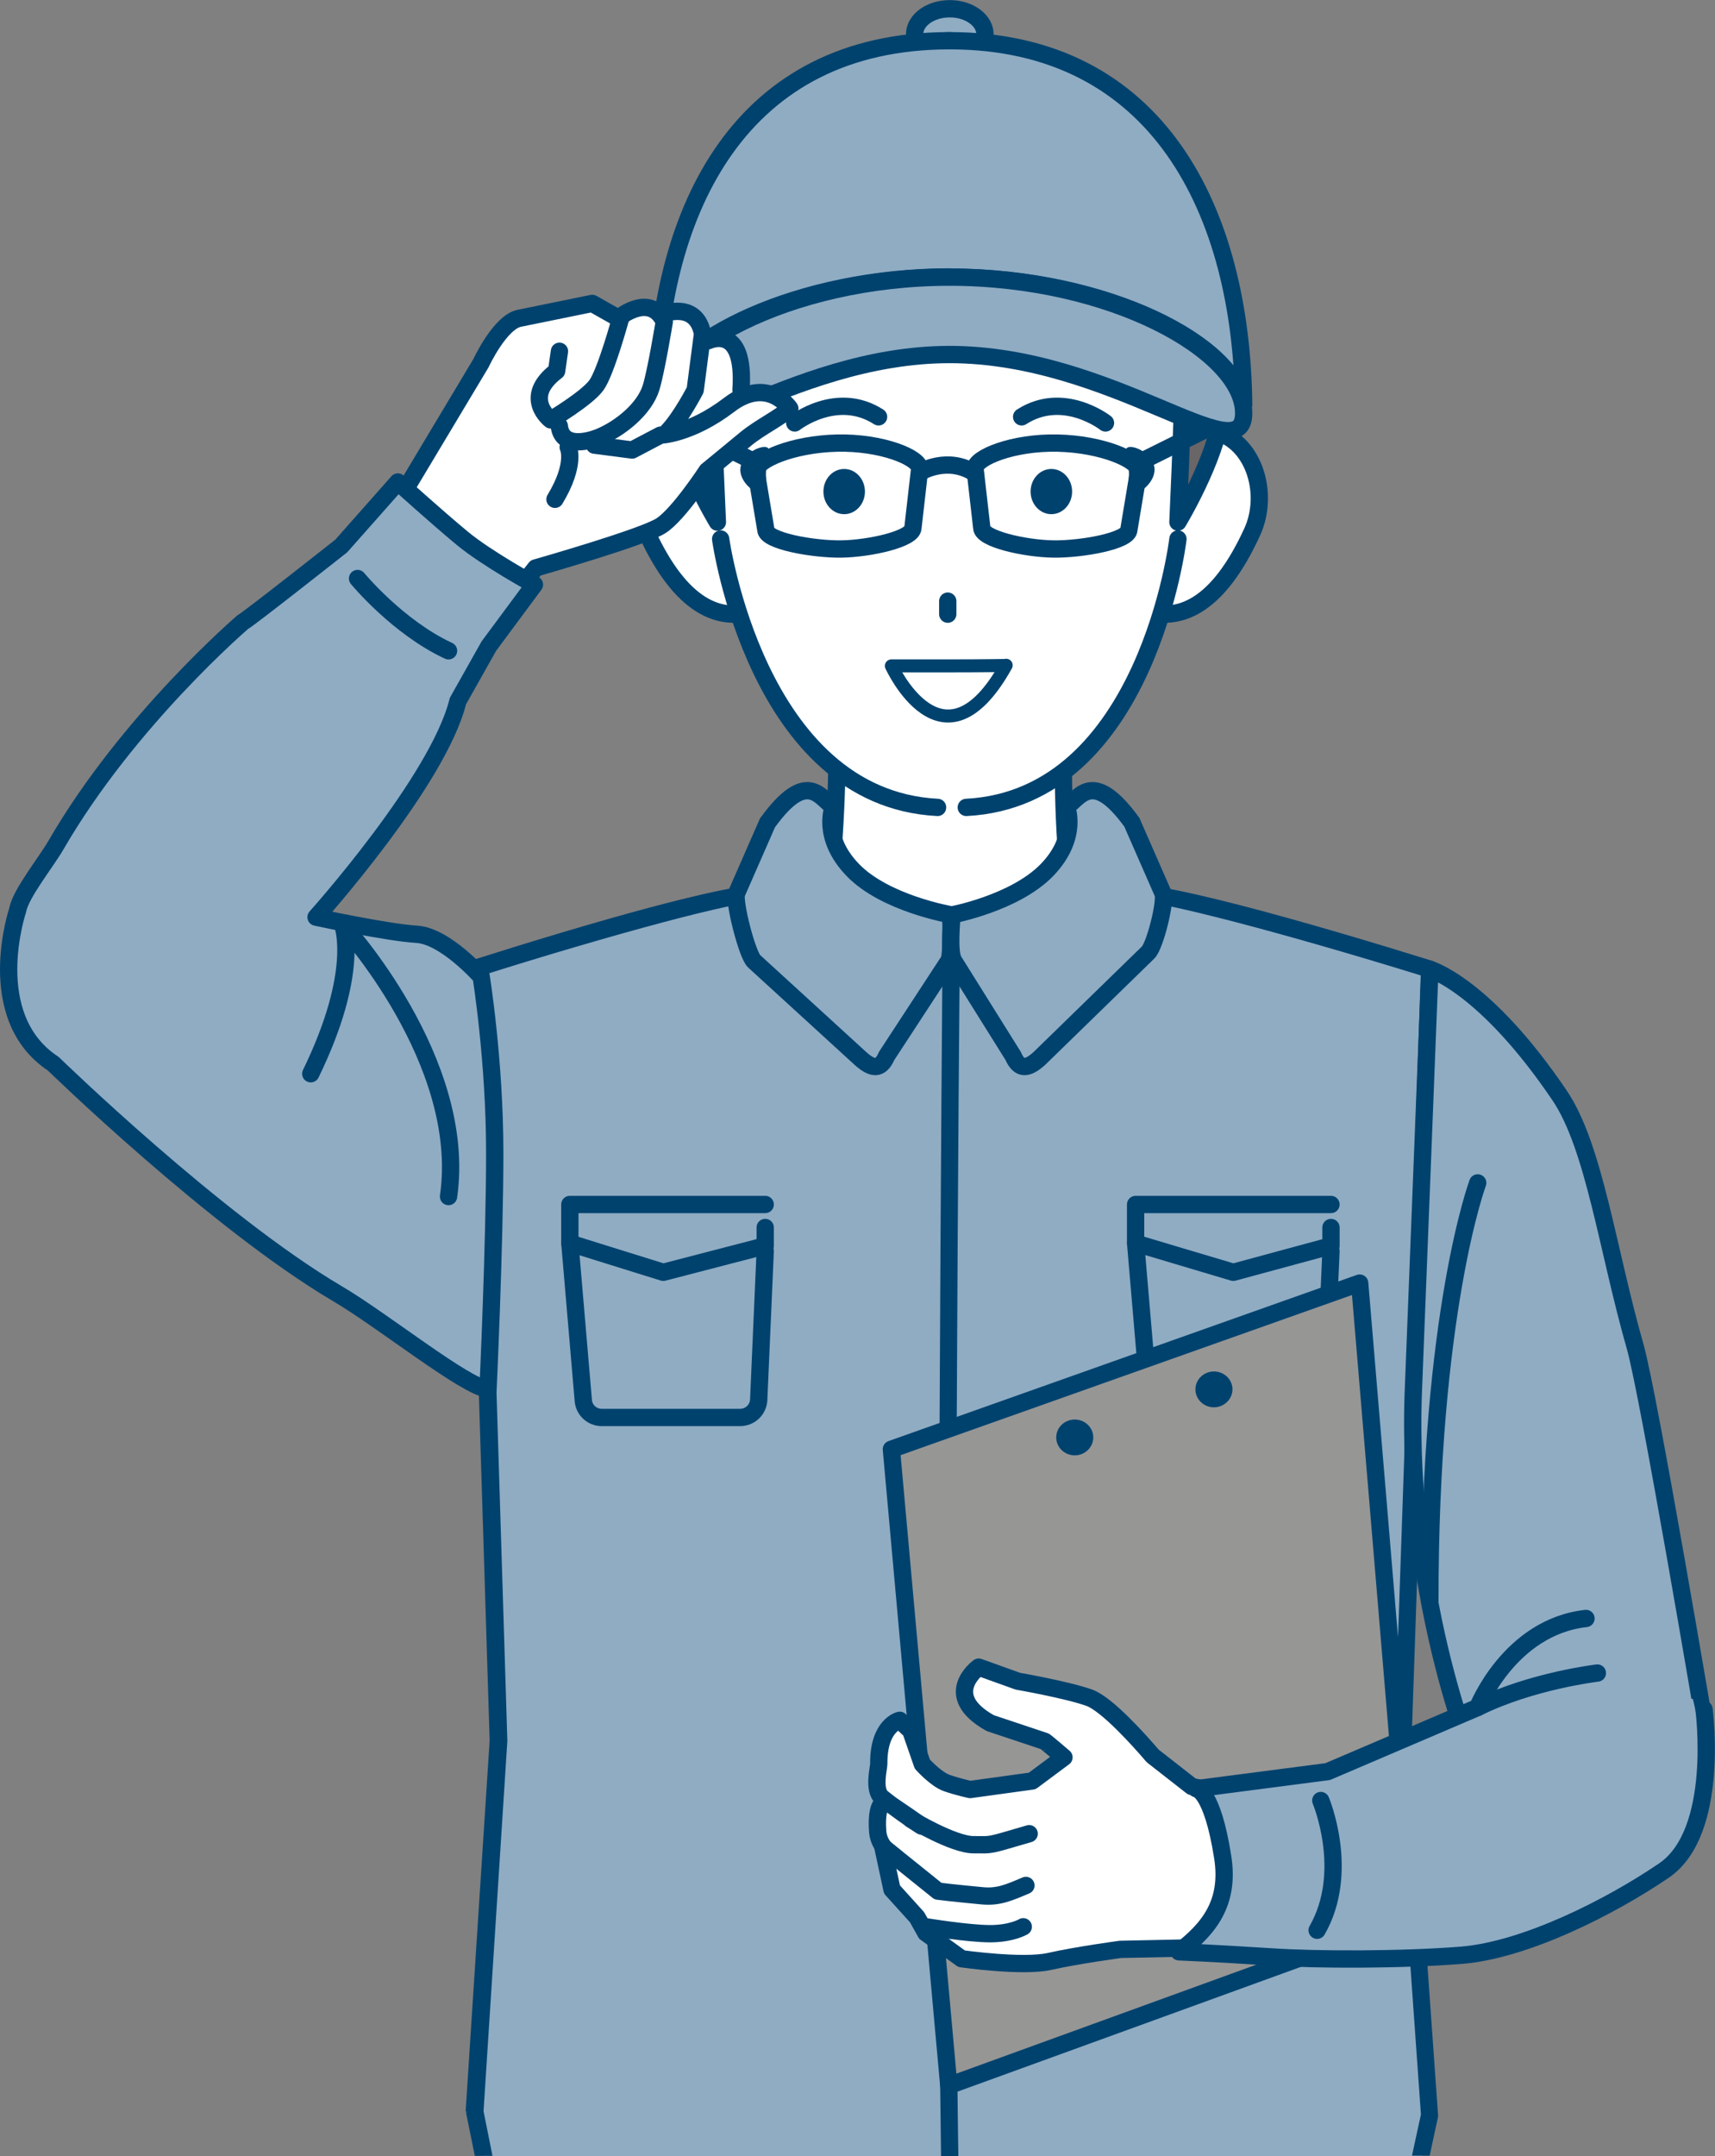 <svg xmlns="http://www.w3.org/2000/svg" id="_&#x30EC;&#x30A4;&#x30E4;&#x30FC;_2" data-name="&#x30EC;&#x30A4;&#x30E4;&#x30FC; 2" viewBox="0 0 84.27 105.88"><rect x="0" y="0" width="84.27" height="105.88" fill="#808080" stroke="none"/><defs><style>      .cls-1 {        stroke-width: .64px;      }      .cls-1, .cls-2, .cls-3, .cls-4, .cls-5, .cls-6 {        stroke: #00426e;        stroke-linecap: round;        stroke-linejoin: round;      }      .cls-1, .cls-7, .cls-3 {        fill: #fff;      }      .cls-2 {        fill: #6a6567;      }      .cls-2, .cls-3, .cls-4, .cls-5, .cls-6 {        stroke-width: .85px;      }      .cls-8, .cls-5 {        fill: #8facc3;      }      .cls-4 {        fill: #969695;      }      .cls-6 {        fill: none;      }      .cls-9 {        fill: #00426e;      }    </style></defs><g id="_&#x30EC;&#x30A4;&#x30E4;&#x30FC;_1-2" data-name="&#x30EC;&#x30A4;&#x30E4;&#x30FC; 1"><g><g><path class="cls-3" d="M39.25,51.13c2.38-7.15,1.83-17.45,1.83-17.45h11.3s-.83,9.81,1.71,17.45h-14.85Z"></path><path class="cls-8" d="M23.76,105.88h46.12l.38-1.74-1.3-18.63,1.3-37.91s-15.14-4.71-15.21-3.65c-.28,4.72-16.61,4.74-16.89.02-.06-1.06-14.82,3.6-14.82,3.6l1.18,37.93-1.18,18.21.42,2.16Z"></path><path class="cls-9" d="M22.91,103.69s0,.08,0,.11l.42,2.07h.87l-.44-2.19,1.17-18.19-1.17-37.61c6.09-1.92,12.69-3.74,13.98-3.65.4,2.55,4.66,3.69,8.82,3.69s8.48-1.15,8.88-3.71c1.29-.09,8.1,1.75,14.37,3.69l-1.29,37.63,1.3,18.31-.44,2.02h.87l.41-1.9s.01-.08,0-.12l-1.3-18.33,1.3-37.91c0-.19-.12-.37-.3-.42-5.37-1.67-14.52-4.36-15.52-3.68-.11.07-.23.28-.24.41-.12,2.07-4.14,3.15-8.05,3.15s-7.87-1.07-7.99-3.13c0-.13-.13-.34-.24-.41-1-.69-9.91,1.98-15.14,3.64-.18.06-.3.23-.3.42l1.18,37.89-1.18,18.21Z"></path><path class="cls-9" d="M47.09,105.88c-.29-18.71.06-58.25.07-58.67,0-.24-.19-.43-.42-.43h0c-.23,0-.42.19-.43.42,0,.42-.35,39.95-.07,58.68h.85Z"></path><g><polyline class="cls-6" points="37.6 59.15 28 59.15 28 61.05 32.59 62.48 37.6 61.18 37.6 60.28"></polyline><path class="cls-6" d="M37.6,61.44l-.32,7.31c-.03.49-.43.86-.92.86h-6.79c-.48,0-.88-.37-.91-.85l-.66-7.72"></path></g><g><polyline class="cls-6" points="65.4 59.15 55.8 59.15 55.8 61.05 60.6 62.48 65.4 61.18 65.4 60.28"></polyline><path class="cls-6" d="M65.4,61.44l-.32,7.31c-.03.49-.43.86-.92.86h-6.79c-.48,0-.88-.37-.91-.85l-.66-7.72"></path></g><path class="cls-5" d="M37.72,40.39l-1.53,3.49c-.14.42.53,3.03.87,3.33l5.22,4.77c.58.52.98.58,1.29-.13l3.08-4.71c.11-.45.09-1.75.06-2.22,0,0-3.21-.55-4.8-2.19-1.59-1.64-.96-3.12-.96-3.12-.63-.37-1.26-1.93-3.23.79Z"></path><path class="cls-5" d="M55.62,40.39l1.53,3.49c.14.42-.41,2.6-.74,2.9l-5.34,5.2c-.58.52-.98.58-1.29-.13l-2.94-4.7c-.23-.52-.07-1.85-.07-2.22,0,0,3.08-.57,4.67-2.2,1.59-1.64.96-3.12.96-3.12.63-.37,1.26-1.93,3.23.79Z"></path></g><g><g><path class="cls-3" d="M36.93,24.14c.64,1.92,1.98,5.25.21,5.84-1.77.59-3.68-.15-5.38-3.86-.84-1.84-.12-4.28,1.65-4.87,1.77-.59,2.89.97,3.53,2.89Z"></path><path class="cls-3" d="M56.36,24.14c-.64,1.92-1.98,5.25-.21,5.84,1.77.59,3.68-.15,5.38-3.86.84-1.84.12-4.28-1.65-4.87-1.77-.59-2.89.97-3.53,2.89Z"></path><path class="cls-7" d="M58.46,17.5c-.17,10.54-2.24,22.29-11.75,22.29s-12.07-13.21-12.07-22.29,5.65-15.48,12.23-15.48,11.74,6.4,11.59,15.48Z"></path><path class="cls-6" d="M35.41,26.47s1.76,12.73,10.66,13.18"></path><path class="cls-6" d="M57.88,26.47s-1.5,12.73-10.4,13.18"></path><path class="cls-1" d="M49.44,32.67c-3.11,5.59-5.64.03-5.64.03,0,0,1.25,0,2.88,0,1.64,0,2.75-.02,2.75-.02Z"></path><path class="cls-6" d="M39.05,20.77s2.06-1.62,4.12-.3"></path><path class="cls-6" d="M54.32,20.77s-2.06-1.62-4.12-.3"></path><line class="cls-6" x1="46.57" y1="29.52" x2="46.57" y2="30.16"></line><g><ellipse class="cls-9" cx="41.48" cy="24.14" rx="1.02" ry="1.11"></ellipse><ellipse class="cls-9" cx="51.66" cy="24.14" rx="1.02" ry="1.11"></ellipse></g></g><g><path class="cls-2" d="M35.02,19.39c0,1.21.23,6.25.23,6.25,0,0-1.88-3.1-2.16-5.42-.14-1.21.27-3.03.86-3.03s1.07.98,1.07,2.2Z"></path><path class="cls-2" d="M58.11,19.39c0,1.21-.23,6.25-.23,6.25,0,0,1.88-3.1,2.16-5.42.14-1.21-.27-3.03-.86-3.03s-1.07.98-1.07,2.2Z"></path><path class="cls-5" d="M48.39,1.69c0,.7-.81.31-1.76.31s-1.69.39-1.69-.31.77-1.26,1.73-1.26,1.73.57,1.73,1.26Z"></path><path class="cls-5" d="M46.66,13.61c7.76,0,14.05,3.34,14.43,6.27h.02c-.1-9.48-4.19-17.88-14.45-17.88s-14.25,8.22-14.44,17.54c.8-2.82,6.98-5.94,14.45-5.94Z"></path><path class="cls-5" d="M61.11,20.29c0,3.02-6.47-2.88-14.45-2.88s-14.45,5.9-14.45,2.88,6.47-6.68,14.45-6.68,14.45,3.66,14.45,6.68Z"></path></g><g><path class="cls-6" d="M51.76,26.96c-1.41-.02-3.53-.5-3.52-1.05l-.33-2.89c0-.55,1.87-1.31,4.06-1.26,2.19.05,3.99.83,3.98,1.37l-.48,2.88c0,.55-2.31.97-3.72.95Z"></path><line class="cls-6" x1="59.18" y1="21.12" x2="56.32" y2="22.54"></line><path class="cls-6" d="M45.25,23.17s1.33-.8,2.67.08"></path><path class="cls-9" d="M55.47,23.15c.04.64-.19,1.14.2,1.11.39-.03,1.1-.61,1.06-1.25s-.83-1.09-1.22-1.06c-.39.03-.09.57-.04,1.2Z"></path><path class="cls-6" d="M41.34,26.96c1.41-.02,3.53-.5,3.52-1.05l.33-2.89c0-.55-1.87-1.31-4.06-1.26-2.19.05-3.99.83-3.98,1.37l.48,2.88c0,.55,2.31.97,3.72.95Z"></path><line class="cls-6" x1="33.93" y1="21.12" x2="36.79" y2="22.54"></line><path class="cls-9" d="M37.64,23.15c-.04.64.19,1.14-.2,1.11-.39-.03-1.11-.61-1.06-1.25s.83-1.09,1.22-1.06c.39.03.09.57.04,1.2Z"></path></g></g><g><path class="cls-5" d="M70.26,47.6s2.7.77,6.37,6.19c1.71,2.52,2.35,7.56,3.72,12.35.67,2.35,3.47,18.93,3.47,18.93,0,0-8.64,1.29-11.21,1.9,0,0-3.51-8.08-3.17-18.46l.82-20.91Z"></path><g><polygon class="cls-4" points="66.81 63.01 69.42 94.14 46.62 102.42 43.8 71.17 66.81 63.01"></polygon><path class="cls-9" d="M53.72,70.59c0,.48-.41.88-.91.88s-.91-.39-.91-.88.41-.88.91-.88.91.39.91.88Z"></path><path class="cls-9" d="M60.56,68.23c0,.48-.41.88-.91.88s-.91-.39-.91-.88.41-.88.91-.88.91.39.91.88Z"></path></g><g><g><path class="cls-3" d="M61.66,88.44l-3.1-.71-1.92-1.5c-.64-.75-2.25-2.55-3.12-2.86-1.1-.39-3.51-.81-3.51-.81l-1.92-.69s-1.9,1.37.57,2.75c0,0,2.6.87,2.67.89.03,0,.95.79.95.79l-1.56,1.16-3.05.42s-.61-.13-1.15-.32c-.54-.19-1.2-.93-1.2-.93l-.57-1.64-.54-.51s-1.05.22-1.03,2.15c0,.19-.29,1.28.16,1.65,1.27,1.03,3.51,2.42.39.31-.5-.34-.68.4-.6,1.38.07.83.87,1.23.87,1.23l-.62-.5.45,2.09,1.23,1.36.43.77,1.76,1.27s3.01.43,4.33.13c1.32-.3,3.47-.59,3.47-.59l4.36-.09s4.61-3.26,2.24-7.19Z"></path><path class="cls-6" d="M44.76,89.34s2.08,1.25,3.07,1.25.61.08,2.74-.54"></path><path class="cls-6" d="M43.39,90.7l2.7,2.17s.69.09,2.19.23c.78.07,1.28-.15,2.13-.51"></path><path class="cls-6" d="M45.5,94.62s2.08.34,3.15.34,1.63-.34,1.63-.34"></path></g><path class="cls-8" d="M76.08,82.71l-10.84,4.28-5.81.99s.13-.11.65,3.21c.35,2.24-1.27,3.8-2.15,4.82,0,0,1.78-.15,4.55.08,2.24.19,6.14.27,9.32-.08,3.12-.35,8.7-3.29,9.96-4.16,3.13-2.15,1.42-8.42,1.42-8.42l-7.1-.73Z"></path><path class="cls-6" d="M64.9,88.42s1.47,3.49-.18,6.37"></path><path class="cls-6" d="M72.61,83.85l-7.37,3.15-6.46.84s.78.04,1.3,3.36c.35,2.24-.66,3.51-2.15,4.65,0,0,1.56.06,4.55.25,2.23.15,6.42.15,9.32-.08,3.13-.25,7.3-2.35,9.96-4.16,2.78-1.89,1.97-7.92,1.97-7.92"></path><path class="cls-6" d="M78.49,82.16s-3.23.38-5.88,1.69c0,0,1.56-3.95,5.32-4.37"></path><path class="cls-6" d="M72.61,58.09s-2.37,6.35-2.35,20.61"></path></g></g><g><path class="cls-7" d="M36.48,19.39c1.5-1,2.33.67,2.33.67-1.1,1.04-3.95,3.06-3.95,3.06,0,0-1.35,2.1-2.37,2.83s-5.98,1.94-5.98,1.94l-1.32,1.64-6.55-4.07,1.64-1.73,3.53-5.89s.95-2.08,1.94-2.22l3.53-.72,1.38.78s1.76-.7,2.22-.13c0,0,1.56,0,1.96.96,0,0,.91-.48,1.55.61.64,1.09.08,2.27.08,2.27Z"></path><path class="cls-6" d="M27.49,17.25l-.14.97c-1.73,1.31-.29,2.4-.29,2.4,0,0,1.79-1.06,2.25-1.71.46-.64,1.17-3.23,1.17-3.23l-1.38-.78-3.53.72c-.98.14-1.94,2.22-1.94,2.22l-3.53,5.89-1.24,1.58"></path><path class="cls-6" d="M29.21,21.86l1.85.24,1.39-.73s1.48-.04,3.38-1.49c1.9-1.45,2.98.18,2.98.18-.45.43-1.47.92-2.16,1.49-.99.82-1.91,1.57-1.91,1.57,0,0-1.39,2.13-2.25,2.69-.86.57-6.17,2.08-6.17,2.08l-1.14,1.45"></path><path class="cls-6" d="M30.47,15.56s1.49-1.19,2.17.24c0,0-.4,2.44-.65,3.24-.33,1.06-1.54,2.02-2.55,2.43,0,0-1.81.78-1.96-.56"></path><path class="cls-6" d="M32.61,15.41s1.6-.63,1.91.98l-.36,2.76s-.71,1.38-1.36,2.05"></path><path class="cls-6" d="M34.81,16.73s1.83-.9,1.6,2.42"></path><path class="cls-6" d="M27.92,21.96s.41.81-.65,2.56"></path></g><g><path class="cls-5" d="M23.63,47.95s-1.75-1.99-3.16-2.07c-1.41-.08-4.94-.84-4.94-.84,0,0,6-6.68,6.97-10.61l1.52-2.7,2.24-3.02s-2.33-1.27-3.55-2.28c-1.21-1-3.16-2.76-3.16-2.76l-2.78,3.14s-4.56,3.6-4.84,3.74c0,0-5.64,4.83-9.18,10.95-.49.85-1.74,2.39-1.88,3.19,0,0-1.77,5.23,1.75,7.55,0,0,8,7.78,13.96,11.29,2.2,1.29,6.29,4.58,7.4,4.69,0,0,.33-7.06.33-11.6s-.67-8.68-.67-8.68Z"></path><path class="cls-6" d="M17.57,28.41s1.97,2.39,4.47,3.55"></path><path class="cls-6" d="M15.27,52.73c2.46-5.05,1.57-7.31,1.57-7.31,0,0,6.16,6.67,5.2,13.34"></path></g></g></g></svg>